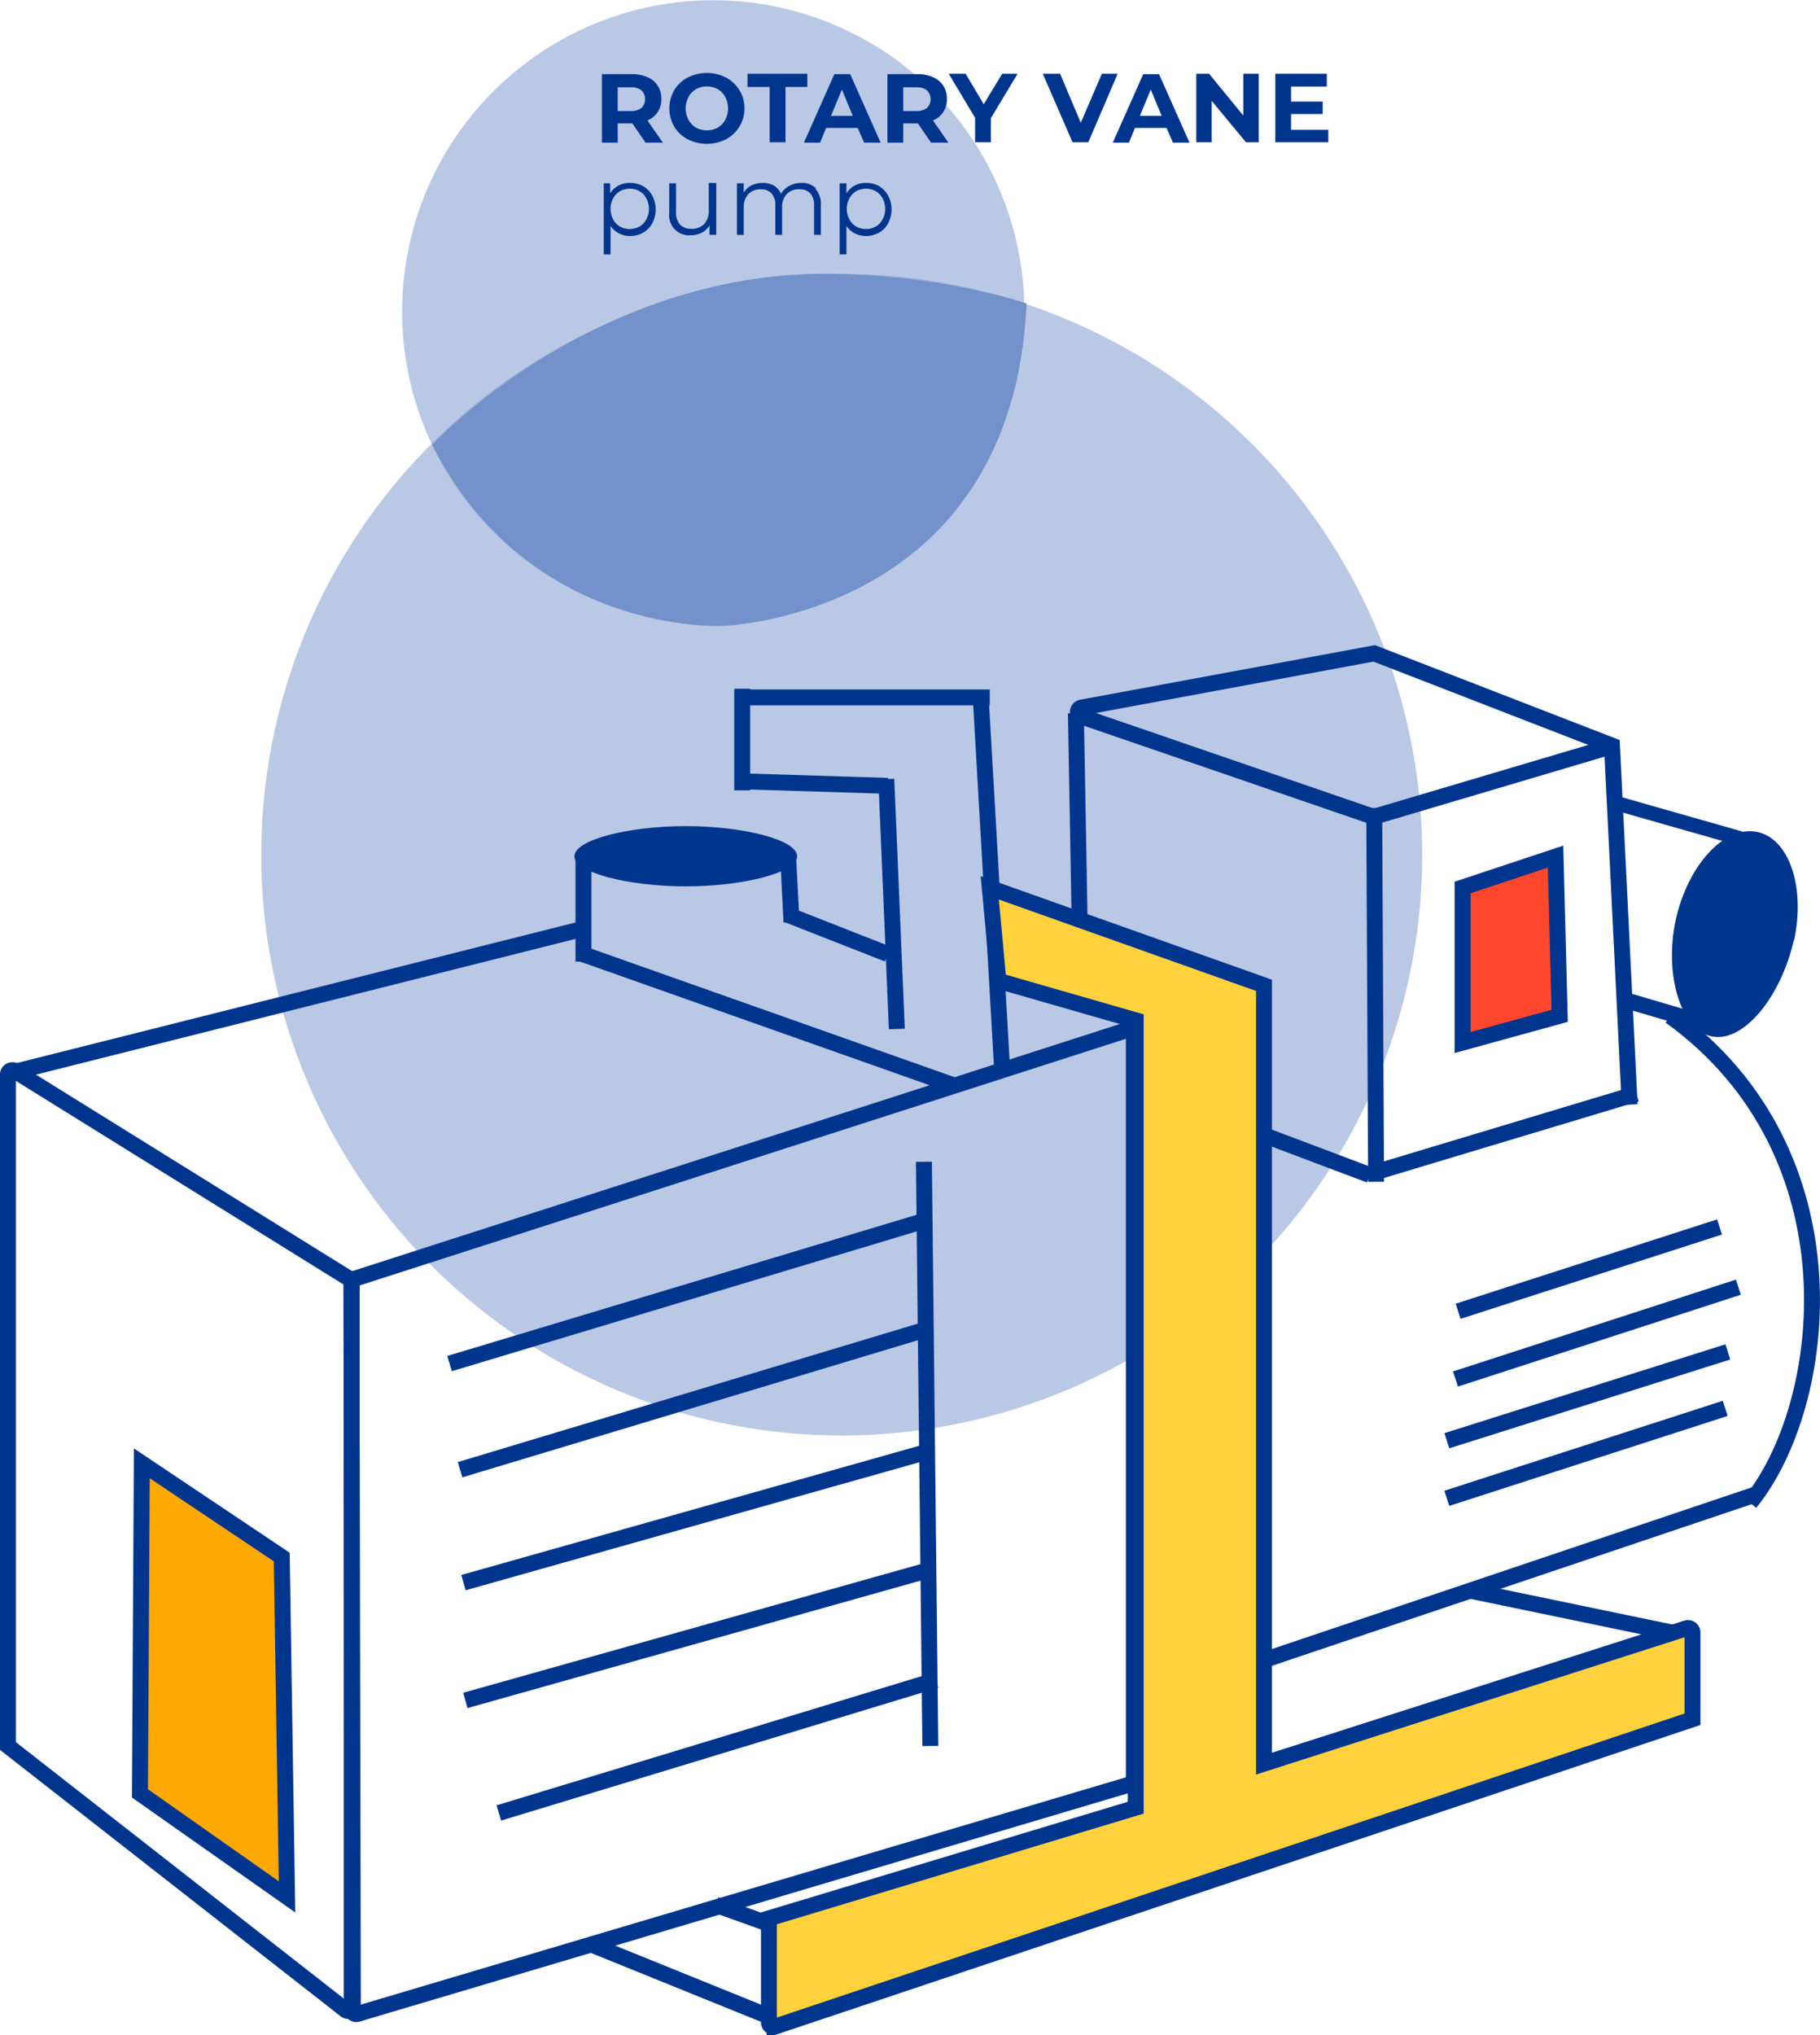 <?xml version="1.0" encoding="UTF-8"?>
<svg xmlns="http://www.w3.org/2000/svg" xmlns:xlink="http://www.w3.org/1999/xlink" id="Layer_1" data-name="Layer 1" viewBox="0 0 483.8 540.7">
  <defs>
    <style>.cls-1,.cls-10,.cls-6,.cls-8{fill:none;}.cls-2{opacity:0.5;}.cls-3{clip-path:url(#clip-path);}.cls-4{fill:#7391ca;}.cls-5{clip-path:url(#clip-path-2);}.cls-10,.cls-6,.cls-8{stroke:#00358e;stroke-miterlimit:10;}.cls-6{stroke-width:4.23px;}.cls-7{fill:#fea901;}.cls-8{stroke-width:4.25px;}.cls-9{fill:#00358e;}.cls-10{stroke-width:3.86px;}.cls-11{fill:#ff472e;}.cls-12{fill:#ffd23d;}</style>
    <clipPath id="clip-path" transform="translate(-57.8 -424.4)">
      <rect class="cls-1" x="127.3" y="497.2" width="308.6" height="308.6"></rect>
    </clipPath>
    <clipPath id="clip-path-2" transform="translate(-57.8 -424.4)">
      <rect class="cls-1" x="164.7" y="424.4" width="165.4" height="165.44"></rect>
    </clipPath>
  </defs>
  <title>rotary-vane-pump</title>
  <g class="cls-2">
    <g class="cls-3">
      <path class="cls-4" d="M386.4,538.3a154.3,154.3,0,1,1-218.1,8.4,154.3,154.3,0,0,1,218.1-8.4" transform="translate(-57.8 -424.4)"></path>
    </g>
  </g>
  <g class="cls-2">
    <g class="cls-5">
      <path class="cls-4" d="M303.6,446.5A82.7,82.7,0,1,1,186.7,451a82.7,82.7,0,0,1,116.9-4.5" transform="translate(-57.8 -424.4)"></path>
    </g>
  </g>
  <path class="cls-4" d="M330.6,505s-19.6-6.9-49.2-7.8c-64.8-2.1-108.7,45.4-108.7,45.4,25.8,50.9,77.2,48.1,77.2,48.1s77-2.2,80.8-85.7" transform="translate(-57.8 -424.4)"></path>
  <path class="cls-6" d="M151.3,764.4v194a1.2,1.2,0,0,0,1.5,1.1l206.4-61.3V697.5Z" transform="translate(-57.8 -424.4)"></path>
  <path class="cls-6" d="M59.9,709.9V888.3l89.8,70.2a1.2,1.2,0,0,0,1.9-.9l-0.4-193.1L61.7,708.9A1.2,1.2,0,0,0,59.9,709.9Z" transform="translate(-57.8 -424.4)"></path>
  <line class="cls-6" x1="2.2" y1="285.2" x2="155.7" y2="246.6"></line>
  <line class="cls-6" x1="209" y1="242.9" x2="236" y2="253.5"></line>
  <line class="cls-6" x1="331.2" y1="442.7" x2="467.5" y2="396.8"></line>
  <line class="cls-6" x1="364.5" y1="311.8" x2="435" y2="290.6"></line>
  <line class="cls-6" x1="245.6" y1="308.7" x2="247.3" y2="463.9"></line>
  <polygon class="cls-7" points="37.7 388.8 37.2 476.5 76.3 504 74.9 413.7 37.7 388.8"></polygon>
  <polygon class="cls-8" points="37.7 388.8 37.2 476.5 76.3 504 74.9 413.7 37.7 388.8"></polygon>
  <path class="cls-9" d="M210.5,651.9c0,4.4,14.5,8,29.6,8s29.6-3.6,29.6-8-14.5-8-29.6-8-29.6,3.6-29.6,8" transform="translate(-57.8 -424.4)"></path>
  <line class="cls-6" x1="155.1" y1="227.4" x2="155.1" y2="255.5"></line>
  <line class="cls-6" x1="209.5" y1="227.4" x2="210.4" y2="245"></line>
  <line class="cls-6" x1="365.8" y1="314" x2="365.3" y2="214.7"></line>
  <path class="cls-9" d="M534.6,674.3c-3.2,14.4-13,27.1-21.6,25.5s-12.9-16.9-9.7-31.2,12.8-24.8,21.4-23.2,13.1,14.5,10,28.9" transform="translate(-57.8 -424.4)"></path>
  <line class="cls-6" x1="238.4" y1="273.4" x2="235.6" y2="207"></line>
  <line class="cls-6" x1="260.7" y1="185.3" x2="266.4" y2="284.3"></line>
  <line class="cls-10" x1="430" y1="213.5" x2="469.3" y2="224.7"></line>
  <line class="cls-6" x1="431.9" y1="265.7" x2="458.1" y2="273.4"></line>
  <line class="cls-6" x1="387.6" y1="348.4" x2="457.1" y2="326"></line>
  <line class="cls-6" x1="386.9" y1="366.4" x2="462.1" y2="342"></line>
  <line class="cls-6" x1="384.6" y1="382.8" x2="459.3" y2="359.2"></line>
  <line class="cls-6" x1="384.6" y1="398.1" x2="458.6" y2="374.2"></line>
  <line class="cls-6" x1="119.5" y1="362.3" x2="244.9" y2="324.6"></line>
  <line class="cls-6" x1="123.7" y1="451.8" x2="247.1" y2="417.1"></line>
  <line class="cls-6" x1="132.6" y1="481.7" x2="248.8" y2="446.4"></line>
  <line class="cls-6" x1="123.2" y1="420.5" x2="246.6" y2="385.7"></line>
  <line class="cls-6" x1="122.3" y1="390.5" x2="247.6" y2="352.8"></line>
  <line class="cls-6" x1="154.9" y1="253.5" x2="253.6" y2="288.4"></line>
  <path class="cls-6" d="M501.8,694.4c50.5,36.4,42.3,103.4,21.2,129.3" transform="translate(-57.8 -424.4)"></path>
  <line class="cls-6" x1="206.7" y1="512" x2="190.2" y2="506.1"></line>
  <line class="cls-6" x1="206.7" y1="536.7" x2="157.3" y2="516.7"></line>
  <line class="cls-6" x1="447.5" y1="434.4" x2="391.1" y2="422.7"></line>
  <path class="cls-9" d="M229.4,462.3l-3.5-5.1H222v5.1h-4.2V444.1h7.9a10.1,10.1,0,0,1,4.2.8,6,6,0,0,1,3.7,5.8,5.9,5.9,0,0,1-3.7,5.7l4.1,5.9h-4.5Zm-1.1-13.9a4.4,4.4,0,0,0-2.9-.8H222v6.3h3.4a4.4,4.4,0,0,0,2.9-.8,3.3,3.3,0,0,0,0-4.7" transform="translate(-57.8 -424.4)"></path>
  <path class="cls-9" d="M240.6,461.4a9.1,9.1,0,0,1-3.6-3.4,9.7,9.7,0,0,1,0-9.6,9.1,9.1,0,0,1,3.6-3.4,11.3,11.3,0,0,1,10.2,0,9.3,9.3,0,0,1,0,16.4,11.3,11.3,0,0,1-10.2,0m8-3.1a5.3,5.3,0,0,0,2-2.1,6.5,6.5,0,0,0,0-6,5.3,5.3,0,0,0-2-2.1,6.1,6.1,0,0,0-5.8,0,5.3,5.3,0,0,0-2,2.1,6.5,6.5,0,0,0,0,6,5.3,5.3,0,0,0,2,2.1,6.1,6.1,0,0,0,5.8,0" transform="translate(-57.8 -424.4)"></path>
  <polygon class="cls-9" points="204.6 23.1 198.7 23.1 198.7 19.6 214.6 19.6 214.6 23.1 208.8 23.1 208.8 37.8 204.6 37.8 204.6 23.1"></polygon>
  <path class="cls-9" d="M285.8,458.4h-8.4l-1.6,3.9h-4.3l8.1-18.2h4.2l8.1,18.2h-4.4Zm-1.3-3.2-2.9-7-2.9,7h5.8Z" transform="translate(-57.8 -424.4)"></path>
  <path class="cls-9" d="M305.3,462.3l-3.5-5.1h-3.9v5.1h-4.2V444.1h7.9a10.1,10.1,0,0,1,4.2.8,6,6,0,0,1,3.7,5.8,5.9,5.9,0,0,1-3.7,5.7l4.1,5.9h-4.5Zm-1.1-13.9a4.4,4.4,0,0,0-2.9-.8h-3.4v6.3h3.4a4.4,4.4,0,0,0,2.9-.8,3.3,3.3,0,0,0,0-4.7" transform="translate(-57.8 -424.4)"></path>
  <polygon class="cls-9" points="263.4 31.4 263.4 37.8 259.2 37.8 259.2 31.3 252.2 19.6 256.7 19.6 261.5 27.7 266.4 19.6 270.5 19.6 263.4 31.4"></polygon>
  <polygon class="cls-9" points="297.1 19.6 289.3 37.8 285.1 37.8 277.2 19.6 281.8 19.6 287.3 32.6 292.9 19.6 297.1 19.6"></polygon>
  <path class="cls-9" d="M367.9,458.4h-8.4l-1.6,3.9h-4.3l8.1-18.2h4.2l8.1,18.2h-4.4Zm-1.3-3.2-2.9-7-2.9,7h5.8Z" transform="translate(-57.8 -424.4)"></path>
  <polygon class="cls-9" points="334.6 19.6 334.6 37.8 331.2 37.8 322.1 26.8 322.1 37.8 318 37.8 318 19.6 321.4 19.6 330.5 30.7 330.5 19.6 334.6 19.6"></polygon>
  <polygon class="cls-9" points="353.1 34.5 353.1 37.8 339 37.8 339 19.6 352.7 19.6 352.7 23 343.2 23 343.2 27 351.6 27 351.6 30.3 343.2 30.3 343.2 34.5 353.1 34.5"></polygon>
  <path class="cls-9" d="M228.8,473.9a6.2,6.2,0,0,1,2.4,2.5,7.9,7.9,0,0,1,0,7.3,6.3,6.3,0,0,1-2.4,2.5,7,7,0,0,1-3.5.9,6.5,6.5,0,0,1-3-.7,5.7,5.7,0,0,1-2.2-2v7.6h-1.8V473.1H220v2.7a5.7,5.7,0,0,1,2.2-2.1,6.4,6.4,0,0,1,3.1-.7,7,7,0,0,1,3.5.9m-1,10.7a4.7,4.7,0,0,0,1.8-1.9,5.7,5.7,0,0,0,.7-2.8,5.7,5.7,0,0,0-.7-2.8,4.8,4.8,0,0,0-1.8-1.9,5.4,5.4,0,0,0-5.2,0,4.8,4.8,0,0,0-1.8,1.9,5.7,5.7,0,0,0-.7,2.8,5.7,5.7,0,0,0,.7,2.8,4.7,4.7,0,0,0,1.8,1.9,5.5,5.5,0,0,0,5.2,0" transform="translate(-57.8 -424.4)"></path>
  <path class="cls-9" d="M248.2,473.1v13.7h-1.8v-2.5a5.1,5.1,0,0,1-2,1.9,6,6,0,0,1-2.9.7,5.3,5.3,0,0,1-5.8-5.9v-7.9h1.8v7.7a4.6,4.6,0,0,0,1.1,3.3,4,4,0,0,0,3,1.1,4.5,4.5,0,0,0,3.4-1.3,5.1,5.1,0,0,0,1.2-3.7v-7.2h1.8Z" transform="translate(-57.8 -424.4)"></path>
  <path class="cls-9" d="M274.5,474.5a6,6,0,0,1,1.5,4.4v7.9h-1.8V479a4.6,4.6,0,0,0-1-3.2,3.7,3.7,0,0,0-2.9-1.1,4.4,4.4,0,0,0-3.4,1.3,5.1,5.1,0,0,0-1.2,3.6v7.2h-1.8V479a4.6,4.6,0,0,0-1-3.2,3.8,3.8,0,0,0-2.9-1.1,4.4,4.4,0,0,0-3.3,1.3,5.1,5.1,0,0,0-1.2,3.6v7.2h-1.8V473.1h1.8v2.5a4.9,4.9,0,0,1,2-1.9,6.4,6.4,0,0,1,3-.7,5.9,5.9,0,0,1,3,.7,4.5,4.5,0,0,1,1.9,2.2,5.3,5.3,0,0,1,2.2-2.1,6.7,6.7,0,0,1,3.2-.8,5.4,5.4,0,0,1,4,1.5" transform="translate(-57.8 -424.4)"></path>
  <path class="cls-9" d="M291.5,473.9a6.2,6.2,0,0,1,2.4,2.5,7.9,7.9,0,0,1,0,7.3,6.3,6.3,0,0,1-2.4,2.5,7,7,0,0,1-3.5.9,6.5,6.5,0,0,1-3-.7,5.7,5.7,0,0,1-2.2-2v7.6h-1.8V473.1h1.8v2.7a5.7,5.7,0,0,1,2.2-2.1,6.4,6.4,0,0,1,3.1-.7,7,7,0,0,1,3.5.9m-1,10.7a4.7,4.7,0,0,0,1.8-1.9,5.7,5.7,0,0,0,.7-2.8,5.7,5.7,0,0,0-.7-2.8,4.8,4.8,0,0,0-1.8-1.9,5.4,5.4,0,0,0-5.2,0,4.8,4.8,0,0,0-1.8,1.9,5.7,5.7,0,0,0-.7,2.8,5.7,5.7,0,0,0,.7,2.8,4.7,4.7,0,0,0,1.8,1.9,5.5,5.5,0,0,0,5.2,0" transform="translate(-57.8 -424.4)"></path>
  <path class="cls-6" d="M423.1,641.5l-78-26.8a1.2,1.2,0,0,1,.2-2.3L423.1,598l63.2,24.5,4.7,95.4" transform="translate(-57.8 -424.4)"></path>
  <line class="cls-6" x1="286" y1="189.5" x2="287.2" y2="256.5"></line>
  <line class="cls-6" x1="365.3" y1="217" x2="428.7" y2="198.2"></line>
  <line class="cls-6" x1="364.1" y1="312.2" x2="320.6" y2="295.8"></line>
  <polygon class="cls-11" points="414.6 269.9 388.8 277 388.8 235.8 413.5 227.6 414.6 269.9"></polygon>
  <polygon class="cls-8" points="414.6 269.9 388.8 277 388.8 235.8 413.5 227.6 414.6 269.9"></polygon>
  <line class="cls-6" x1="197.3" y1="185.3" x2="263.1" y2="185.3"></line>
  <line class="cls-6" x1="236" y1="208.8" x2="197.3" y2="207.6"></line>
  <line class="cls-6" x1="197.3" y1="183" x2="197.3" y2="210"></line>
  <path class="cls-12" d="M320.9,660.3l72.9,25.9V893L506.2,857a1.2,1.2,0,0,1,1.5,1.1v23.1l-244,81.7a1.2,1.2,0,0,1-1.5-1.1V934.1l97.5-29.4V695.5L323.2,685Z" transform="translate(-57.8 -424.4)"></path>
  <path class="cls-6" d="M320.9,660.3l72.9,25.9V893L506.2,857a1.2,1.2,0,0,1,1.5,1.1v23.1l-244,81.7a1.2,1.2,0,0,1-1.5-1.1V934.1l97.5-29.4V695.5L323.2,685Z" transform="translate(-57.8 -424.4)"></path>
</svg>
